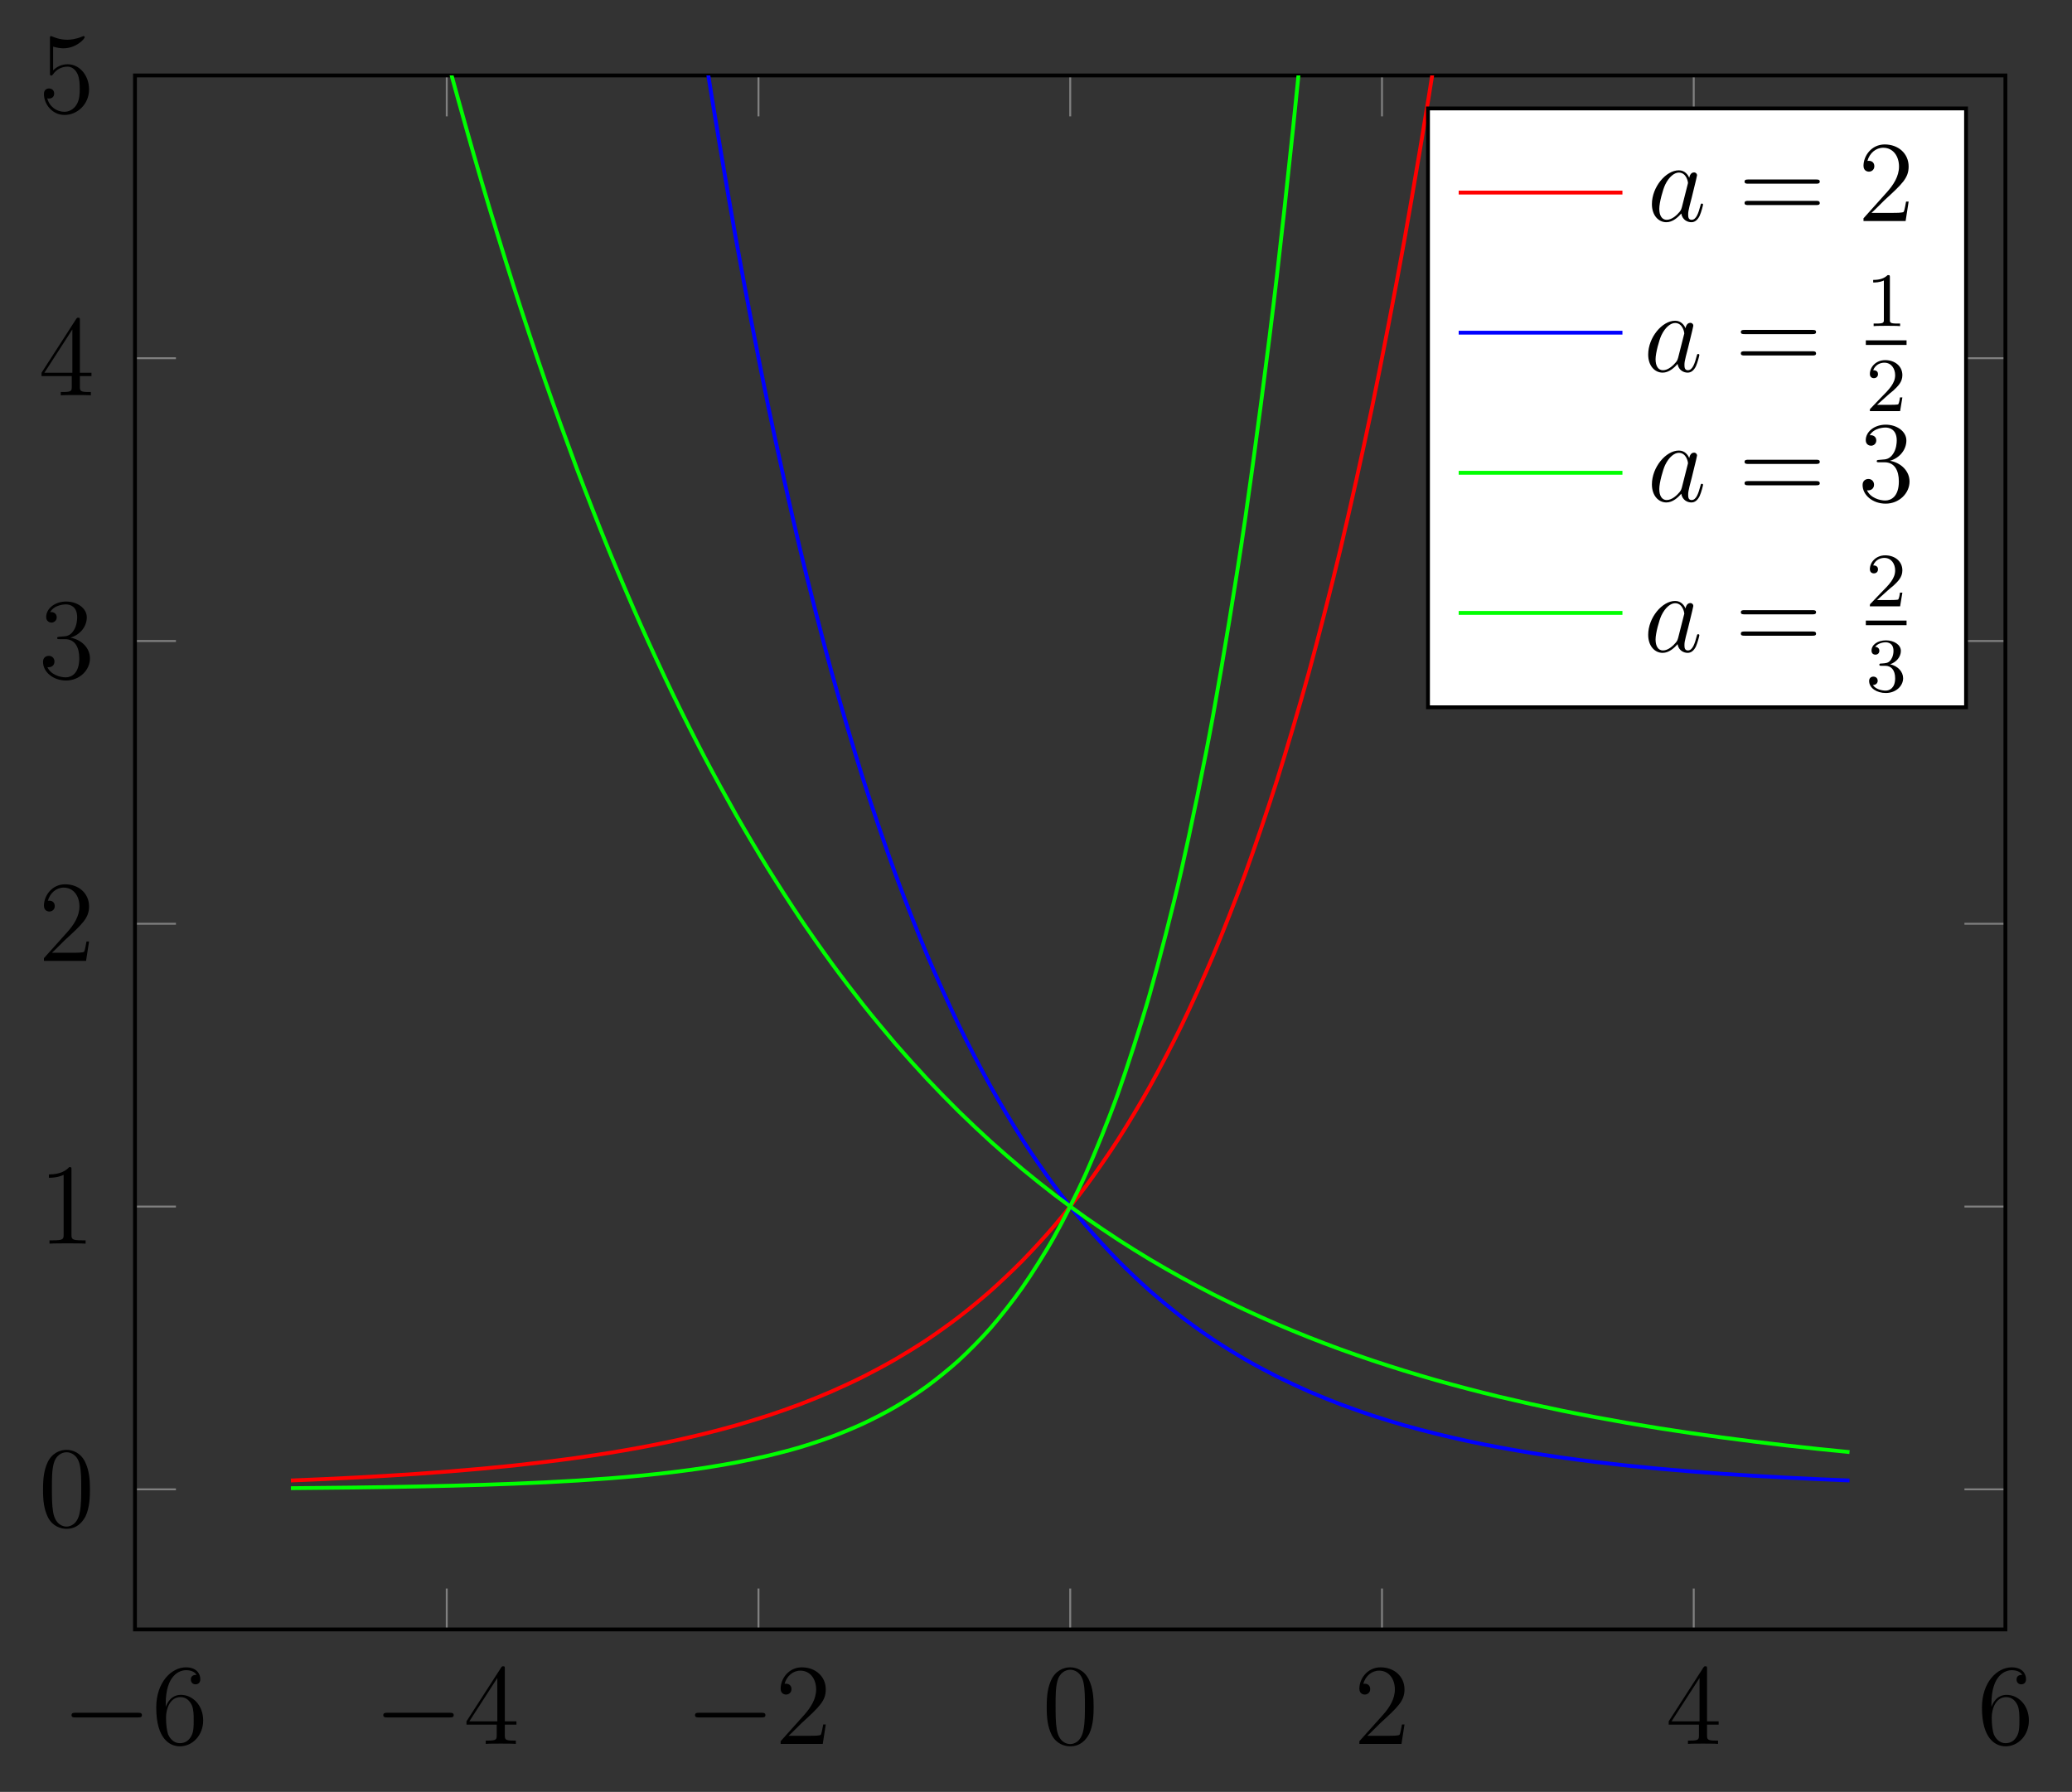<?xml version="1.0" encoding="UTF-8"?>
<svg xmlns="http://www.w3.org/2000/svg" xmlns:xlink="http://www.w3.org/1999/xlink" width="215.211pt" height="186.101pt" viewBox="0 0 215.211 186.101" version="1.1">
<rect x="0" y="0" width="215.211" height="186.101" fill="#333333" stroke="none"/>
<defs>
<g>
<symbol overflow="visible" id="glyph0-0">
<path style="stroke:none;" d=""/>
</symbol>
<symbol overflow="visible" id="glyph0-1">
<path style="stroke:none;" d="M 7.875 -2.75 C 8.078 -2.75 8.297 -2.75 8.297 -2.984 C 8.297 -3.234 8.078 -3.234 7.875 -3.234 L 1.406 -3.234 C 1.203 -3.234 0.984 -3.234 0.984 -2.984 C 0.984 -2.75 1.203 -2.75 1.406 -2.75 Z M 7.875 -2.75 "/>
</symbol>
<symbol overflow="visible" id="glyph1-0">
<path style="stroke:none;" d=""/>
</symbol>
<symbol overflow="visible" id="glyph1-1">
<path style="stroke:none;" d="M 1.469 -4.156 C 1.469 -7.188 2.938 -7.656 3.578 -7.656 C 4.016 -7.656 4.453 -7.531 4.672 -7.172 C 4.531 -7.172 4.078 -7.172 4.078 -6.688 C 4.078 -6.422 4.25 -6.188 4.562 -6.188 C 4.859 -6.188 5.062 -6.375 5.062 -6.719 C 5.062 -7.344 4.609 -7.953 3.578 -7.953 C 2.062 -7.953 0.484 -6.406 0.484 -3.781 C 0.484 -0.484 1.922 0.25 2.938 0.25 C 4.25 0.25 5.359 -0.891 5.359 -2.438 C 5.359 -4.031 4.25 -5.094 3.047 -5.094 C 1.984 -5.094 1.594 -4.172 1.469 -3.844 Z M 2.938 -0.078 C 2.188 -0.078 1.828 -0.734 1.719 -0.984 C 1.609 -1.297 1.5 -1.891 1.5 -2.719 C 1.5 -3.672 1.922 -4.859 3 -4.859 C 3.656 -4.859 4 -4.406 4.188 -4 C 4.375 -3.562 4.375 -2.969 4.375 -2.453 C 4.375 -1.844 4.375 -1.297 4.141 -0.844 C 3.844 -0.281 3.422 -0.078 2.938 -0.078 Z M 2.938 -0.078 "/>
</symbol>
<symbol overflow="visible" id="glyph1-2">
<path style="stroke:none;" d="M 4.312 -7.781 C 4.312 -8.016 4.312 -8.062 4.141 -8.062 C 4.047 -8.062 4.016 -8.062 3.922 -7.922 L 0.328 -2.344 L 0.328 -2 L 3.469 -2 L 3.469 -0.906 C 3.469 -0.469 3.438 -0.344 2.562 -0.344 L 2.328 -0.344 L 2.328 0 C 2.609 -0.031 3.547 -0.031 3.891 -0.031 C 4.219 -0.031 5.172 -0.031 5.453 0 L 5.453 -0.344 L 5.219 -0.344 C 4.344 -0.344 4.312 -0.469 4.312 -0.906 L 4.312 -2 L 5.516 -2 L 5.516 -2.344 L 4.312 -2.344 Z M 3.531 -6.844 L 3.531 -2.344 L 0.625 -2.344 Z M 3.531 -6.844 "/>
</symbol>
<symbol overflow="visible" id="glyph1-3">
<path style="stroke:none;" d="M 5.266 -2.016 L 5 -2.016 C 4.953 -1.812 4.859 -1.141 4.75 -0.953 C 4.656 -0.844 3.984 -0.844 3.625 -0.844 L 1.406 -0.844 C 1.734 -1.125 2.469 -1.891 2.766 -2.172 C 4.594 -3.844 5.266 -4.469 5.266 -5.656 C 5.266 -7.031 4.172 -7.953 2.781 -7.953 C 1.406 -7.953 0.578 -6.766 0.578 -5.734 C 0.578 -5.125 1.109 -5.125 1.141 -5.125 C 1.406 -5.125 1.703 -5.312 1.703 -5.688 C 1.703 -6.031 1.484 -6.25 1.141 -6.25 C 1.047 -6.25 1.016 -6.25 0.984 -6.234 C 1.203 -7.047 1.859 -7.609 2.625 -7.609 C 3.641 -7.609 4.266 -6.75 4.266 -5.656 C 4.266 -4.641 3.688 -3.75 3 -2.984 L 0.578 -0.281 L 0.578 0 L 4.953 0 Z M 5.266 -2.016 "/>
</symbol>
<symbol overflow="visible" id="glyph1-4">
<path style="stroke:none;" d="M 5.359 -3.828 C 5.359 -4.812 5.297 -5.781 4.859 -6.688 C 4.375 -7.688 3.516 -7.953 2.922 -7.953 C 2.234 -7.953 1.391 -7.609 0.938 -6.609 C 0.609 -5.859 0.484 -5.109 0.484 -3.828 C 0.484 -2.672 0.578 -1.797 1 -0.938 C 1.469 -0.031 2.297 0.25 2.922 0.25 C 3.953 0.25 4.547 -0.375 4.906 -1.062 C 5.328 -1.953 5.359 -3.125 5.359 -3.828 Z M 2.922 0.016 C 2.531 0.016 1.75 -0.203 1.531 -1.5 C 1.406 -2.219 1.406 -3.125 1.406 -3.969 C 1.406 -4.953 1.406 -5.828 1.594 -6.531 C 1.797 -7.344 2.406 -7.703 2.922 -7.703 C 3.375 -7.703 4.062 -7.438 4.297 -6.406 C 4.453 -5.719 4.453 -4.781 4.453 -3.969 C 4.453 -3.172 4.453 -2.266 4.312 -1.531 C 4.094 -0.219 3.328 0.016 2.922 0.016 Z M 2.922 0.016 "/>
</symbol>
<symbol overflow="visible" id="glyph1-5">
<path style="stroke:none;" d="M 3.438 -7.656 C 3.438 -7.938 3.438 -7.953 3.203 -7.953 C 2.922 -7.625 2.312 -7.188 1.094 -7.188 L 1.094 -6.844 C 1.359 -6.844 1.953 -6.844 2.625 -7.141 L 2.625 -0.922 C 2.625 -0.484 2.578 -0.344 1.531 -0.344 L 1.156 -0.344 L 1.156 0 C 1.484 -0.031 2.641 -0.031 3.031 -0.031 C 3.438 -0.031 4.578 -0.031 4.906 0 L 4.906 -0.344 L 4.531 -0.344 C 3.484 -0.344 3.438 -0.484 3.438 -0.922 Z M 3.438 -7.656 "/>
</symbol>
<symbol overflow="visible" id="glyph1-6">
<path style="stroke:none;" d="M 2.203 -4.297 C 2 -4.281 1.953 -4.266 1.953 -4.156 C 1.953 -4.047 2.016 -4.047 2.219 -4.047 L 2.766 -4.047 C 3.797 -4.047 4.25 -3.203 4.25 -2.062 C 4.25 -0.484 3.438 -0.078 2.844 -0.078 C 2.266 -0.078 1.297 -0.344 0.938 -1.141 C 1.328 -1.078 1.672 -1.297 1.672 -1.719 C 1.672 -2.062 1.422 -2.312 1.094 -2.312 C 0.797 -2.312 0.484 -2.141 0.484 -1.688 C 0.484 -0.625 1.547 0.25 2.875 0.25 C 4.297 0.25 5.359 -0.844 5.359 -2.047 C 5.359 -3.141 4.469 -4 3.328 -4.203 C 4.359 -4.5 5.031 -5.375 5.031 -6.312 C 5.031 -7.25 4.047 -7.953 2.891 -7.953 C 1.703 -7.953 0.812 -7.219 0.812 -6.344 C 0.812 -5.875 1.188 -5.766 1.359 -5.766 C 1.609 -5.766 1.906 -5.953 1.906 -6.312 C 1.906 -6.688 1.609 -6.859 1.344 -6.859 C 1.281 -6.859 1.25 -6.859 1.219 -6.844 C 1.672 -7.656 2.797 -7.656 2.859 -7.656 C 3.25 -7.656 4.031 -7.484 4.031 -6.312 C 4.031 -6.078 4 -5.422 3.641 -4.906 C 3.281 -4.375 2.875 -4.344 2.562 -4.328 Z M 2.203 -4.297 "/>
</symbol>
<symbol overflow="visible" id="glyph1-7">
<path style="stroke:none;" d="M 1.531 -6.844 C 2.047 -6.688 2.469 -6.672 2.594 -6.672 C 3.938 -6.672 4.812 -7.656 4.812 -7.828 C 4.812 -7.875 4.781 -7.938 4.703 -7.938 C 4.688 -7.938 4.656 -7.938 4.547 -7.891 C 3.891 -7.609 3.312 -7.562 3 -7.562 C 2.219 -7.562 1.656 -7.812 1.422 -7.906 C 1.344 -7.938 1.312 -7.938 1.297 -7.938 C 1.203 -7.938 1.203 -7.859 1.203 -7.672 L 1.203 -4.125 C 1.203 -3.906 1.203 -3.844 1.344 -3.844 C 1.406 -3.844 1.422 -3.844 1.547 -4 C 1.875 -4.484 2.438 -4.766 3.031 -4.766 C 3.672 -4.766 3.984 -4.188 4.078 -3.984 C 4.281 -3.516 4.297 -2.922 4.297 -2.469 C 4.297 -2.016 4.297 -1.344 3.953 -0.797 C 3.688 -0.375 3.234 -0.078 2.703 -0.078 C 1.906 -0.078 1.141 -0.609 0.922 -1.484 C 0.984 -1.453 1.047 -1.453 1.109 -1.453 C 1.312 -1.453 1.641 -1.562 1.641 -1.969 C 1.641 -2.312 1.406 -2.5 1.109 -2.5 C 0.891 -2.5 0.578 -2.391 0.578 -1.922 C 0.578 -0.906 1.406 0.25 2.719 0.25 C 4.078 0.25 5.266 -0.891 5.266 -2.406 C 5.266 -3.828 4.297 -5.016 3.047 -5.016 C 2.359 -5.016 1.844 -4.703 1.531 -4.375 Z M 1.531 -6.844 "/>
</symbol>
<symbol overflow="visible" id="glyph1-8">
<path style="stroke:none;" d="M 8.062 -3.875 C 8.234 -3.875 8.453 -3.875 8.453 -4.094 C 8.453 -4.312 8.25 -4.312 8.062 -4.312 L 1.031 -4.312 C 0.859 -4.312 0.641 -4.312 0.641 -4.094 C 0.641 -3.875 0.844 -3.875 1.031 -3.875 Z M 8.062 -1.656 C 8.234 -1.656 8.453 -1.656 8.453 -1.859 C 8.453 -2.094 8.25 -2.094 8.062 -2.094 L 1.031 -2.094 C 0.859 -2.094 0.641 -2.094 0.641 -1.875 C 0.641 -1.656 0.844 -1.656 1.031 -1.656 Z M 8.062 -1.656 "/>
</symbol>
<symbol overflow="visible" id="glyph2-0">
<path style="stroke:none;" d=""/>
</symbol>
<symbol overflow="visible" id="glyph2-1">
<path style="stroke:none;" d="M 3.594 -1.422 C 3.531 -1.219 3.531 -1.188 3.375 -0.969 C 3.109 -0.641 2.578 -0.125 2.016 -0.125 C 1.531 -0.125 1.25 -0.562 1.25 -1.266 C 1.25 -1.922 1.625 -3.266 1.859 -3.766 C 2.266 -4.609 2.828 -5.031 3.281 -5.031 C 4.078 -5.031 4.234 -4.047 4.234 -3.953 C 4.234 -3.938 4.203 -3.797 4.188 -3.766 Z M 4.359 -4.484 C 4.234 -4.797 3.906 -5.266 3.281 -5.266 C 1.938 -5.266 0.484 -3.531 0.484 -1.75 C 0.484 -0.578 1.172 0.125 1.984 0.125 C 2.641 0.125 3.203 -0.391 3.531 -0.781 C 3.656 -0.078 4.219 0.125 4.578 0.125 C 4.938 0.125 5.219 -0.094 5.438 -0.531 C 5.625 -0.938 5.797 -1.656 5.797 -1.703 C 5.797 -1.766 5.75 -1.812 5.672 -1.812 C 5.562 -1.812 5.562 -1.75 5.516 -1.578 C 5.328 -0.875 5.109 -0.125 4.609 -0.125 C 4.266 -0.125 4.25 -0.438 4.25 -0.672 C 4.25 -0.938 4.281 -1.078 4.391 -1.547 C 4.469 -1.844 4.531 -2.109 4.625 -2.453 C 5.062 -4.25 5.172 -4.672 5.172 -4.75 C 5.172 -4.906 5.047 -5.047 4.859 -5.047 C 4.484 -5.047 4.391 -4.625 4.359 -4.484 Z M 4.359 -4.484 "/>
</symbol>
<symbol overflow="visible" id="glyph3-0">
<path style="stroke:none;" d=""/>
</symbol>
<symbol overflow="visible" id="glyph3-1">
<path style="stroke:none;" d="M 2.5 -5.078 C 2.5 -5.297 2.484 -5.297 2.266 -5.297 C 1.938 -4.984 1.516 -4.797 0.766 -4.797 L 0.766 -4.531 C 0.984 -4.531 1.406 -4.531 1.875 -4.734 L 1.875 -0.656 C 1.875 -0.359 1.844 -0.266 1.094 -0.266 L 0.812 -0.266 L 0.812 0 C 1.141 -0.031 1.828 -0.031 2.188 -0.031 C 2.547 -0.031 3.234 -0.031 3.562 0 L 3.562 -0.266 L 3.281 -0.266 C 2.531 -0.266 2.5 -0.359 2.5 -0.656 Z M 2.5 -5.078 "/>
</symbol>
<symbol overflow="visible" id="glyph3-2">
<path style="stroke:none;" d="M 2.25 -1.625 C 2.375 -1.75 2.703 -2.016 2.844 -2.125 C 3.328 -2.578 3.797 -3.016 3.797 -3.734 C 3.797 -4.688 3 -5.297 2.016 -5.297 C 1.047 -5.297 0.422 -4.578 0.422 -3.859 C 0.422 -3.469 0.734 -3.422 0.844 -3.422 C 1.016 -3.422 1.266 -3.531 1.266 -3.844 C 1.266 -4.25 0.859 -4.25 0.766 -4.25 C 1 -4.844 1.531 -5.031 1.922 -5.031 C 2.656 -5.031 3.047 -4.406 3.047 -3.734 C 3.047 -2.906 2.469 -2.297 1.516 -1.344 L 0.516 -0.297 C 0.422 -0.219 0.422 -0.203 0.422 0 L 3.562 0 L 3.797 -1.422 L 3.547 -1.422 C 3.531 -1.266 3.469 -0.875 3.375 -0.719 C 3.328 -0.656 2.719 -0.656 2.594 -0.656 L 1.172 -0.656 Z M 2.25 -1.625 "/>
</symbol>
<symbol overflow="visible" id="glyph3-3">
<path style="stroke:none;" d="M 2.016 -2.656 C 2.641 -2.656 3.047 -2.203 3.047 -1.359 C 3.047 -0.359 2.484 -0.078 2.062 -0.078 C 1.625 -0.078 1.016 -0.234 0.734 -0.656 C 1.031 -0.656 1.234 -0.844 1.234 -1.094 C 1.234 -1.359 1.047 -1.531 0.781 -1.531 C 0.578 -1.531 0.344 -1.406 0.344 -1.078 C 0.344 -0.328 1.156 0.172 2.078 0.172 C 3.125 0.172 3.875 -0.562 3.875 -1.359 C 3.875 -2.031 3.344 -2.625 2.531 -2.812 C 3.156 -3.031 3.641 -3.562 3.641 -4.203 C 3.641 -4.844 2.922 -5.297 2.094 -5.297 C 1.234 -5.297 0.594 -4.844 0.594 -4.234 C 0.594 -3.938 0.781 -3.812 1 -3.812 C 1.25 -3.812 1.406 -3.984 1.406 -4.219 C 1.406 -4.516 1.141 -4.625 0.969 -4.625 C 1.312 -5.062 1.922 -5.094 2.062 -5.094 C 2.266 -5.094 2.875 -5.031 2.875 -4.203 C 2.875 -3.656 2.641 -3.312 2.531 -3.188 C 2.297 -2.938 2.109 -2.922 1.625 -2.891 C 1.469 -2.891 1.406 -2.875 1.406 -2.766 C 1.406 -2.656 1.484 -2.656 1.625 -2.656 Z M 2.016 -2.656 "/>
</symbol>
</g>
<clipPath id="clip1">
  <path d="M 24 7.836 L 198 7.836 L 198 160 L 24 160 Z M 24 7.836 "/>
</clipPath>
<clipPath id="clip2">
  <path d="M 24 7.836 L 198 7.836 L 198 161 L 24 161 Z M 24 7.836 "/>
</clipPath>
<clipPath id="clip3">
  <path d="M 24 7.836 L 198 7.836 L 198 157 L 24 157 Z M 24 7.836 "/>
</clipPath>
</defs>
<g id="surface1">
<path style="fill:none;stroke-width:0.199;stroke-linecap:butt;stroke-linejoin:miter;stroke:rgb(50%,50%,50%);stroke-opacity:1;stroke-miterlimit:10;" d="M -16.191 -14.671 L -16.191 -10.425 M 16.191 -14.671 L 16.191 -10.425 M 48.57 -14.671 L 48.57 -10.425 M 80.949 -14.671 L 80.949 -10.425 M 113.332 -14.671 L 113.332 -10.425 M 145.711 -14.671 L 145.711 -10.425 M 178.09 -14.671 L 178.09 -10.425 M -16.191 146.723 L -16.191 142.473 M 16.191 146.723 L 16.191 142.473 M 48.57 146.723 L 48.57 142.473 M 80.949 146.723 L 80.949 142.473 M 113.332 146.723 L 113.332 142.473 M 145.711 146.723 L 145.711 142.473 M 178.09 146.723 L 178.09 142.473 " transform="matrix(1,0,0,-1,30.211,154.559)"/>
<path style="fill:none;stroke-width:0.199;stroke-linecap:butt;stroke-linejoin:miter;stroke:rgb(50%,50%,50%);stroke-opacity:1;stroke-miterlimit:10;" d="M -16.191 -0.121 L -11.938 -0.121 M -16.191 29.247 L -11.938 29.247 M -16.191 58.618 L -11.938 58.618 M -16.191 87.985 L -11.938 87.985 M -16.191 117.356 L -11.938 117.356 M -16.191 146.723 L -11.938 146.723 M 178.082 -0.121 L 173.828 -0.121 M 178.082 29.247 L 173.828 29.247 M 178.082 58.618 L 173.828 58.618 M 178.082 87.985 L 173.828 87.985 M 178.082 117.356 L 173.828 117.356 M 178.082 146.723 L 173.828 146.723 " transform="matrix(1,0,0,-1,30.211,154.559)"/>
<path style="fill:none;stroke-width:0.399;stroke-linecap:butt;stroke-linejoin:miter;stroke:rgb(0%,0%,0%);stroke-opacity:1;stroke-miterlimit:10;" d="M -16.191 -14.671 L -16.191 146.723 L 178.082 146.723 L 178.082 -14.671 Z M -16.191 -14.671 " transform="matrix(1,0,0,-1,30.211,154.559)"/>
<g style="fill:rgb(0%,0%,0%);fill-opacity:1;">
  <use xlink:href="#glyph0-1" x="6.446" y="181.12"/>
</g>
<g style="fill:rgb(0%,0%,0%);fill-opacity:1;">
  <use xlink:href="#glyph1-1" x="15.744" y="181.12"/>
</g>
<g style="fill:rgb(0%,0%,0%);fill-opacity:1;">
  <use xlink:href="#glyph0-1" x="38.826" y="181.12"/>
</g>
<g style="fill:rgb(0%,0%,0%);fill-opacity:1;">
  <use xlink:href="#glyph1-2" x="48.124" y="181.12"/>
</g>
<g style="fill:rgb(0%,0%,0%);fill-opacity:1;">
  <use xlink:href="#glyph0-1" x="71.205" y="181.12"/>
</g>
<g style="fill:rgb(0%,0%,0%);fill-opacity:1;">
  <use xlink:href="#glyph1-3" x="80.504" y="181.12"/>
</g>
<g style="fill:rgb(0%,0%,0%);fill-opacity:1;">
  <use xlink:href="#glyph1-4" x="108.234" y="181.12"/>
</g>
<g style="fill:rgb(0%,0%,0%);fill-opacity:1;">
  <use xlink:href="#glyph1-3" x="140.614" y="181.12"/>
</g>
<g style="fill:rgb(0%,0%,0%);fill-opacity:1;">
  <use xlink:href="#glyph1-2" x="172.994" y="181.12"/>
</g>
<g style="fill:rgb(0%,0%,0%);fill-opacity:1;">
  <use xlink:href="#glyph1-1" x="205.374" y="181.12"/>
</g>
<g style="fill:rgb(0%,0%,0%);fill-opacity:1;">
  <use xlink:href="#glyph1-4" x="3.985" y="158.532"/>
</g>
<g style="fill:rgb(0%,0%,0%);fill-opacity:1;">
  <use xlink:href="#glyph1-5" x="3.985" y="129.164"/>
</g>
<g style="fill:rgb(0%,0%,0%);fill-opacity:1;">
  <use xlink:href="#glyph1-3" x="3.985" y="99.795"/>
</g>
<g style="fill:rgb(0%,0%,0%);fill-opacity:1;">
  <use xlink:href="#glyph1-6" x="3.985" y="70.427"/>
</g>
<g style="fill:rgb(0%,0%,0%);fill-opacity:1;">
  <use xlink:href="#glyph1-2" x="3.985" y="41.058"/>
</g>
<g style="fill:rgb(0%,0%,0%);fill-opacity:1;">
  <use xlink:href="#glyph1-7" x="3.985" y="11.689"/>
</g>
<g clip-path="url(#clip1)" clip-rule="nonzero">
<path style="fill:none;stroke-width:0.399;stroke-linecap:butt;stroke-linejoin:miter;stroke:rgb(100%,0%,0%);stroke-opacity:1;stroke-miterlimit:10;" d="M -0 0.797 C -0 0.797 2.387 0.895 3.305 0.938 C 4.223 0.977 5.691 1.051 6.609 1.098 C 7.523 1.145 8.996 1.227 9.91 1.282 C 10.828 1.336 12.301 1.434 13.215 1.496 C 14.133 1.559 15.601 1.668 16.519 1.743 C 17.437 1.813 18.906 1.938 19.824 2.024 C 20.742 2.11 22.211 2.254 23.129 2.348 C 24.043 2.446 25.516 2.614 26.43 2.727 C 27.348 2.836 28.82 3.028 29.734 3.157 C 30.652 3.286 32.121 3.508 33.039 3.657 C 33.957 3.805 35.426 4.059 36.344 4.231 C 37.262 4.399 38.73 4.692 39.648 4.891 C 40.562 5.086 42.035 5.422 42.949 5.653 C 43.867 5.879 45.34 6.266 46.254 6.528 C 47.172 6.789 48.641 7.239 49.559 7.539 C 50.477 7.84 51.945 8.356 52.863 8.704 C 53.781 9.051 55.25 9.645 56.168 10.047 C 57.082 10.446 58.555 11.129 59.469 11.59 C 60.387 12.051 61.859 12.84 62.773 13.371 C 63.691 13.903 65.16 14.805 66.078 15.418 C 66.996 16.032 68.465 17.075 69.383 17.782 C 70.301 18.485 71.769 19.688 72.687 20.5 C 73.602 21.313 75.074 22.7 75.988 23.633 C 76.906 24.571 78.379 26.164 79.293 27.243 C 80.211 28.321 81.68 30.153 82.598 31.391 C 83.516 32.633 84.984 34.75 85.902 36.18 C 86.82 37.61 88.289 40.047 89.207 41.696 C 90.121 43.34 91.594 46.153 92.508 48.047 C 93.426 49.946 94.898 53.18 95.812 55.368 C 96.73 57.551 98.199 61.278 99.117 63.793 C 100.035 66.313 101.504 70.606 102.422 73.504 C 103.34 76.403 104.809 81.352 105.727 84.692 C 106.641 88.032 108.113 93.727 109.027 97.575 C 109.945 101.422 111.418 107.989 112.332 112.418 C 113.25 116.848 114.719 124.407 115.637 129.512 C 116.555 134.618 118.023 143.329 118.941 149.207 C 119.859 155.09 121.328 165.121 122.246 171.895 C 123.16 178.668 124.633 190.227 125.547 198.028 C 126.465 205.832 127.937 219.145 128.851 228.133 C 129.769 237.118 131.238 252.454 132.156 262.809 C 133.074 273.161 134.543 290.832 135.461 302.762 C 136.379 314.688 137.848 335.032 138.766 348.77 C 139.68 362.508 141.152 385.946 142.07 401.77 C 142.984 417.594 144.457 444.598 145.371 462.825 C 146.289 481.055 147.758 512.153 148.676 533.153 C 149.594 554.149 151.062 589.973 151.98 614.164 C 152.898 638.352 154.367 679.629 155.285 707.496 C 156.199 735.36 157.672 782.895 158.59 814.993 C 159.504 847.09 161.891 938.825 161.891 938.825 " transform="matrix(1,0,0,-1,30.211,154.559)"/>
<path style="fill:none;stroke-width:0.399;stroke-linecap:butt;stroke-linejoin:miter;stroke:rgb(0%,0%,100%);stroke-opacity:1;stroke-miterlimit:10;" d="M -0 939.688 C -0 939.688 2.387 847.871 3.305 815.743 C 4.223 783.614 5.691 736.012 6.609 708.121 C 7.523 680.227 8.996 638.926 9.91 614.711 C 10.828 590.5 12.301 554.633 13.215 533.614 C 14.133 512.59 15.601 481.454 16.519 463.204 C 17.437 444.957 18.906 417.934 19.824 402.094 C 20.742 386.254 22.211 362.797 23.129 349.047 C 24.043 335.297 25.516 314.926 26.43 302.989 C 27.348 291.047 28.82 273.368 29.734 263.004 C 30.652 252.641 32.121 237.293 33.039 228.297 C 33.957 219.301 35.426 205.977 36.344 198.168 C 37.262 190.356 38.73 178.789 39.648 172.012 C 40.562 165.231 42.035 155.192 42.949 149.305 C 43.867 143.422 45.34 134.704 46.254 129.594 C 47.172 124.489 48.641 116.922 49.559 112.485 C 50.477 108.051 51.945 101.481 52.863 97.633 C 53.781 93.782 55.25 88.082 56.168 84.739 C 57.082 81.399 58.555 76.446 59.469 73.543 C 60.387 70.645 61.859 66.344 62.773 63.829 C 63.691 61.309 65.16 57.579 66.078 55.391 C 66.996 53.207 68.465 49.969 69.383 48.071 C 70.301 46.172 71.769 43.36 72.687 41.715 C 73.602 40.067 75.074 37.625 75.988 36.196 C 76.906 34.766 78.379 32.645 79.293 31.407 C 80.211 30.164 81.68 28.332 82.598 27.254 C 83.516 26.176 84.984 24.579 85.902 23.645 C 86.82 22.707 88.289 21.321 89.207 20.508 C 90.121 19.696 91.594 18.493 92.508 17.786 C 93.426 17.082 94.898 16.036 95.812 15.426 C 96.73 14.813 98.199 13.907 99.117 13.375 C 100.035 12.844 101.504 12.055 102.422 11.594 C 103.34 11.133 104.809 10.45 105.727 10.047 C 106.641 9.649 108.113 9.055 109.027 8.707 C 109.945 8.36 111.418 7.844 112.332 7.543 C 113.25 7.243 114.719 6.789 115.637 6.528 C 116.555 6.266 118.023 5.883 118.941 5.653 C 119.859 5.426 121.328 5.086 122.246 4.891 C 123.16 4.692 124.633 4.399 125.547 4.231 C 126.465 4.059 127.937 3.805 128.851 3.657 C 129.769 3.508 131.238 3.286 132.156 3.157 C 133.074 3.028 134.543 2.836 135.461 2.727 C 136.379 2.614 137.848 2.446 138.766 2.348 C 139.68 2.254 141.152 2.11 142.07 2.024 C 142.984 1.938 144.457 1.813 145.371 1.743 C 146.289 1.668 147.758 1.559 148.676 1.496 C 149.594 1.43 151.062 1.336 151.98 1.282 C 152.898 1.227 154.367 1.145 155.285 1.098 C 156.199 1.047 157.672 0.977 158.59 0.938 C 159.504 0.895 161.891 0.797 161.891 0.797 " transform="matrix(1,0,0,-1,30.211,154.559)"/>
</g>
<g clip-path="url(#clip2)" clip-rule="nonzero">
<path style="fill:none;stroke-width:0.399;stroke-linecap:butt;stroke-linejoin:miter;stroke:rgb(0%,100%,0%);stroke-opacity:1;stroke-miterlimit:10;" d="M -0 0 C -0 0 2.387 0.02 3.305 0.032 C 4.223 0.039 5.691 0.055 6.609 0.067 C 7.523 0.079 8.996 0.102 9.91 0.114 C 10.828 0.129 12.301 0.157 13.215 0.176 C 14.133 0.196 15.601 0.227 16.519 0.25 C 17.437 0.274 18.906 0.313 19.824 0.344 C 20.742 0.371 22.211 0.422 23.129 0.461 C 24.043 0.496 25.516 0.559 26.43 0.606 C 27.348 0.653 28.82 0.731 29.734 0.789 C 30.652 0.844 32.121 0.946 33.039 1.016 C 33.957 1.086 35.426 1.211 36.344 1.301 C 37.262 1.391 38.73 1.547 39.648 1.661 C 40.562 1.77 42.035 1.969 42.949 2.106 C 43.867 2.247 45.34 2.493 46.254 2.668 C 47.172 2.844 48.641 3.149 49.559 3.368 C 50.477 3.586 51.945 3.969 52.863 4.243 C 53.781 4.516 55.25 5 56.168 5.344 C 57.082 5.684 58.555 6.289 59.469 6.719 C 60.387 7.145 61.859 7.899 62.773 8.438 C 63.691 8.973 65.16 9.914 66.078 10.586 C 66.996 11.258 68.465 12.438 69.383 13.278 C 70.301 14.118 71.769 15.59 72.687 16.645 C 73.602 17.696 75.074 19.543 75.988 20.86 C 76.906 22.176 78.379 24.485 79.293 26.129 C 80.211 27.774 81.68 30.661 82.598 32.719 C 83.516 34.782 84.984 38.395 85.902 40.973 C 86.82 43.551 88.289 48.075 89.207 51.301 C 90.121 54.528 91.594 60.188 92.508 64.223 C 93.426 68.258 94.898 75.344 95.812 80.395 C 96.73 85.446 98.199 94.309 99.117 100.629 C 100.035 106.95 101.504 118.039 102.422 125.946 C 103.34 133.856 104.809 147.731 105.727 157.625 C 106.641 167.524 108.113 184.887 109.027 197.27 C 109.945 209.653 111.418 231.383 112.332 246.883 C 113.25 262.379 114.719 289.571 115.637 308.957 C 116.555 328.348 118.023 362.368 118.941 386.625 C 119.859 410.887 121.328 453.454 122.246 483.813 C 123.16 514.172 124.633 567.446 125.547 605.434 C 126.465 643.426 127.937 710.079 128.851 757.618 C 129.769 805.153 131.238 888.563 132.156 948.043 C 133.074 1007.524 134.543 1111.875 135.461 1186.305 C 136.379 1260.739 137.848 1391.356 138.766 1484.493 C 139.68 1577.633 141.152 1741.043 142.07 1857.586 C 142.984 1974.133 144.457 2178.641 145.371 2324.469 C 146.289 2470.297 147.758 2726.137 148.676 2908.618 C 149.594 3091.098 151.062 3411.332 151.98 3639.664 C 152.898 3867.997 154.367 4268.563 155.285 4554.274 C 156.199 4839.985 157.672 5341.356 158.59 5698.872 C 159.504 6056.391 161.891 7131.024 161.891 7131.024 " transform="matrix(1,0,0,-1,30.211,154.559)"/>
</g>
<g clip-path="url(#clip3)" clip-rule="nonzero">
<path style="fill:none;stroke-width:0.399;stroke-linecap:butt;stroke-linejoin:miter;stroke:rgb(0%,100%,0%);stroke-opacity:1;stroke-miterlimit:10;" d="M -0 222.973 C -0 222.973 2.387 209.957 3.305 205.235 C 4.223 200.508 5.691 193.27 6.609 188.922 C 7.523 184.579 8.996 177.911 9.91 173.911 C 10.828 169.911 12.301 163.77 13.215 160.086 C 14.133 156.407 15.601 150.754 16.519 147.364 C 17.437 143.973 18.906 138.77 19.824 135.649 C 20.742 132.528 22.211 127.739 23.129 124.868 C 24.043 121.993 25.516 117.586 26.43 114.942 C 27.348 112.293 28.82 108.239 29.734 105.801 C 30.652 103.368 32.121 99.629 33.039 97.387 C 33.957 95.145 35.426 91.707 36.344 89.645 C 37.262 87.579 38.73 84.414 39.648 82.516 C 40.562 80.614 42.035 77.7 42.949 75.954 C 43.867 74.204 45.34 71.52 46.254 69.911 C 47.172 68.301 48.641 65.829 49.559 64.348 C 50.477 62.868 51.945 60.59 52.863 59.227 C 53.781 57.864 55.25 55.77 56.168 54.516 C 57.082 53.258 58.555 51.332 59.469 50.176 C 60.387 49.02 61.859 47.246 62.773 46.18 C 63.691 45.118 65.16 43.485 66.078 42.504 C 66.996 41.524 68.465 40.02 69.383 39.118 C 70.301 38.215 71.769 36.832 72.687 36 C 73.602 35.172 75.074 33.899 75.988 33.133 C 76.906 32.368 78.379 31.196 79.293 30.493 C 80.211 29.789 81.68 28.715 82.598 28.067 C 83.516 27.422 84.984 26.422 85.902 25.829 C 86.82 25.231 88.289 24.317 89.207 23.766 C 90.121 23.219 91.594 22.375 92.508 21.872 C 93.426 21.364 94.898 20.586 95.812 20.122 C 96.73 19.657 98.199 18.942 99.117 18.516 C 100.035 18.086 101.504 17.43 102.422 17.036 C 103.34 16.641 104.809 16.036 105.727 15.672 C 106.641 15.309 108.113 14.75 109.027 14.418 C 109.945 14.082 111.418 13.571 112.332 13.262 C 113.25 12.954 114.719 12.481 115.637 12.2 C 116.555 11.914 118.023 11.481 118.941 11.219 C 119.859 10.961 121.328 10.559 122.246 10.321 C 123.16 10.079 124.633 9.711 125.547 9.489 C 126.465 9.27 127.937 8.93 128.851 8.727 C 129.769 8.524 131.238 8.211 132.156 8.024 C 133.074 7.836 134.543 7.551 135.461 7.379 C 136.379 7.207 137.848 6.942 138.766 6.782 C 139.68 6.622 141.152 6.379 142.07 6.231 C 142.984 6.086 144.457 5.864 145.371 5.727 C 146.289 5.594 147.758 5.387 148.676 5.262 C 149.594 5.141 151.062 4.95 151.98 4.836 C 152.898 4.719 154.367 4.547 155.285 4.442 C 156.199 4.336 157.672 4.176 158.59 4.079 C 159.504 3.981 161.891 3.747 161.891 3.747 " transform="matrix(1,0,0,-1,30.211,154.559)"/>
</g>
<path style="fill-rule:nonzero;fill:rgb(100%,100%,100%);fill-opacity:1;stroke-width:0.399;stroke-linecap:butt;stroke-linejoin:miter;stroke:rgb(0%,0%,0%);stroke-opacity:1;stroke-miterlimit:10;" d="M 118.109 81.102 L 173.996 81.102 L 173.996 143.297 L 118.109 143.297 Z M 118.109 81.102 " transform="matrix(1,0,0,-1,30.211,154.559)"/>
<path style="fill:none;stroke-width:0.399;stroke-linecap:butt;stroke-linejoin:miter;stroke:rgb(100%,0%,0%);stroke-opacity:1;stroke-miterlimit:10;" d="M -0 -0.001 C -0 -0.001 6.144 -0.001 8.504 -0.001 C 10.863 -0.001 17.008 -0.001 17.008 -0.001 " transform="matrix(1,0,0,-1,151.508,19.999)"/>
<g style="fill:rgb(0%,0%,0%);fill-opacity:1;">
  <use xlink:href="#glyph2-1" x="171.094" y="22.954"/>
</g>
<g style="fill:rgb(0%,0%,0%);fill-opacity:1;">
  <use xlink:href="#glyph1-8" x="180.56" y="22.954"/>
</g>
<g style="fill:rgb(0%,0%,0%);fill-opacity:1;">
  <use xlink:href="#glyph1-3" x="192.977" y="22.954"/>
</g>
<path style="fill:none;stroke-width:0.399;stroke-linecap:butt;stroke-linejoin:miter;stroke:rgb(0%,0%,100%);stroke-opacity:1;stroke-miterlimit:10;" d="M -0 0 C -0 0 6.144 0 8.504 0 C 10.863 0 17.008 0 17.008 0 " transform="matrix(1,0,0,-1,151.508,34.551)"/>
<g style="fill:rgb(0%,0%,0%);fill-opacity:1;">
  <use xlink:href="#glyph2-1" x="170.708" y="38.576"/>
</g>
<g style="fill:rgb(0%,0%,0%);fill-opacity:1;">
  <use xlink:href="#glyph1-8" x="180.174" y="38.576"/>
</g>
<g style="fill:rgb(0%,0%,0%);fill-opacity:1;">
  <use xlink:href="#glyph3-1" x="193.795" y="33.869"/>
</g>
<path style="fill:none;stroke-width:0.478;stroke-linecap:butt;stroke-linejoin:miter;stroke:rgb(0%,0%,0%);stroke-opacity:1;stroke-miterlimit:10;" d="M 0.002 0.001 L 4.232 0.001 " transform="matrix(1,0,0,-1,193.795,35.587)"/>
<g style="fill:rgb(0%,0%,0%);fill-opacity:1;">
  <use xlink:href="#glyph3-2" x="193.795" y="42.699"/>
</g>
<path style="fill:none;stroke-width:0.399;stroke-linecap:butt;stroke-linejoin:miter;stroke:rgb(0%,100%,0%);stroke-opacity:1;stroke-miterlimit:10;" d="M -0 0.001 C -0 0.001 6.144 0.001 8.504 0.001 C 10.863 0.001 17.008 0.001 17.008 0.001 " transform="matrix(1,0,0,-1,151.508,49.103)"/>
<g style="fill:rgb(0%,0%,0%);fill-opacity:1;">
  <use xlink:href="#glyph2-1" x="171.094" y="52.059"/>
</g>
<g style="fill:rgb(0%,0%,0%);fill-opacity:1;">
  <use xlink:href="#glyph1-8" x="180.56" y="52.059"/>
</g>
<g style="fill:rgb(0%,0%,0%);fill-opacity:1;">
  <use xlink:href="#glyph1-6" x="192.977" y="52.059"/>
</g>
<path style="fill:none;stroke-width:0.399;stroke-linecap:butt;stroke-linejoin:miter;stroke:rgb(0%,100%,0%);stroke-opacity:1;stroke-miterlimit:10;" d="M -0 -0.001 C -0 -0.001 6.144 -0.001 8.504 -0.001 C 10.863 -0.001 17.008 -0.001 17.008 -0.001 " transform="matrix(1,0,0,-1,151.508,63.655)"/>
<g style="fill:rgb(0%,0%,0%);fill-opacity:1;">
  <use xlink:href="#glyph2-1" x="170.708" y="67.68"/>
</g>
<g style="fill:rgb(0%,0%,0%);fill-opacity:1;">
  <use xlink:href="#glyph1-8" x="180.174" y="67.68"/>
</g>
<g style="fill:rgb(0%,0%,0%);fill-opacity:1;">
  <use xlink:href="#glyph3-2" x="193.795" y="62.973"/>
</g>
<path style="fill:none;stroke-width:0.478;stroke-linecap:butt;stroke-linejoin:miter;stroke:rgb(0%,0%,0%);stroke-opacity:1;stroke-miterlimit:10;" d="M 0.002 0.001 L 4.232 0.001 " transform="matrix(1,0,0,-1,193.795,64.692)"/>
<g style="fill:rgb(0%,0%,0%);fill-opacity:1;">
  <use xlink:href="#glyph3-3" x="193.795" y="71.803"/>
</g>
</g>
</svg>
